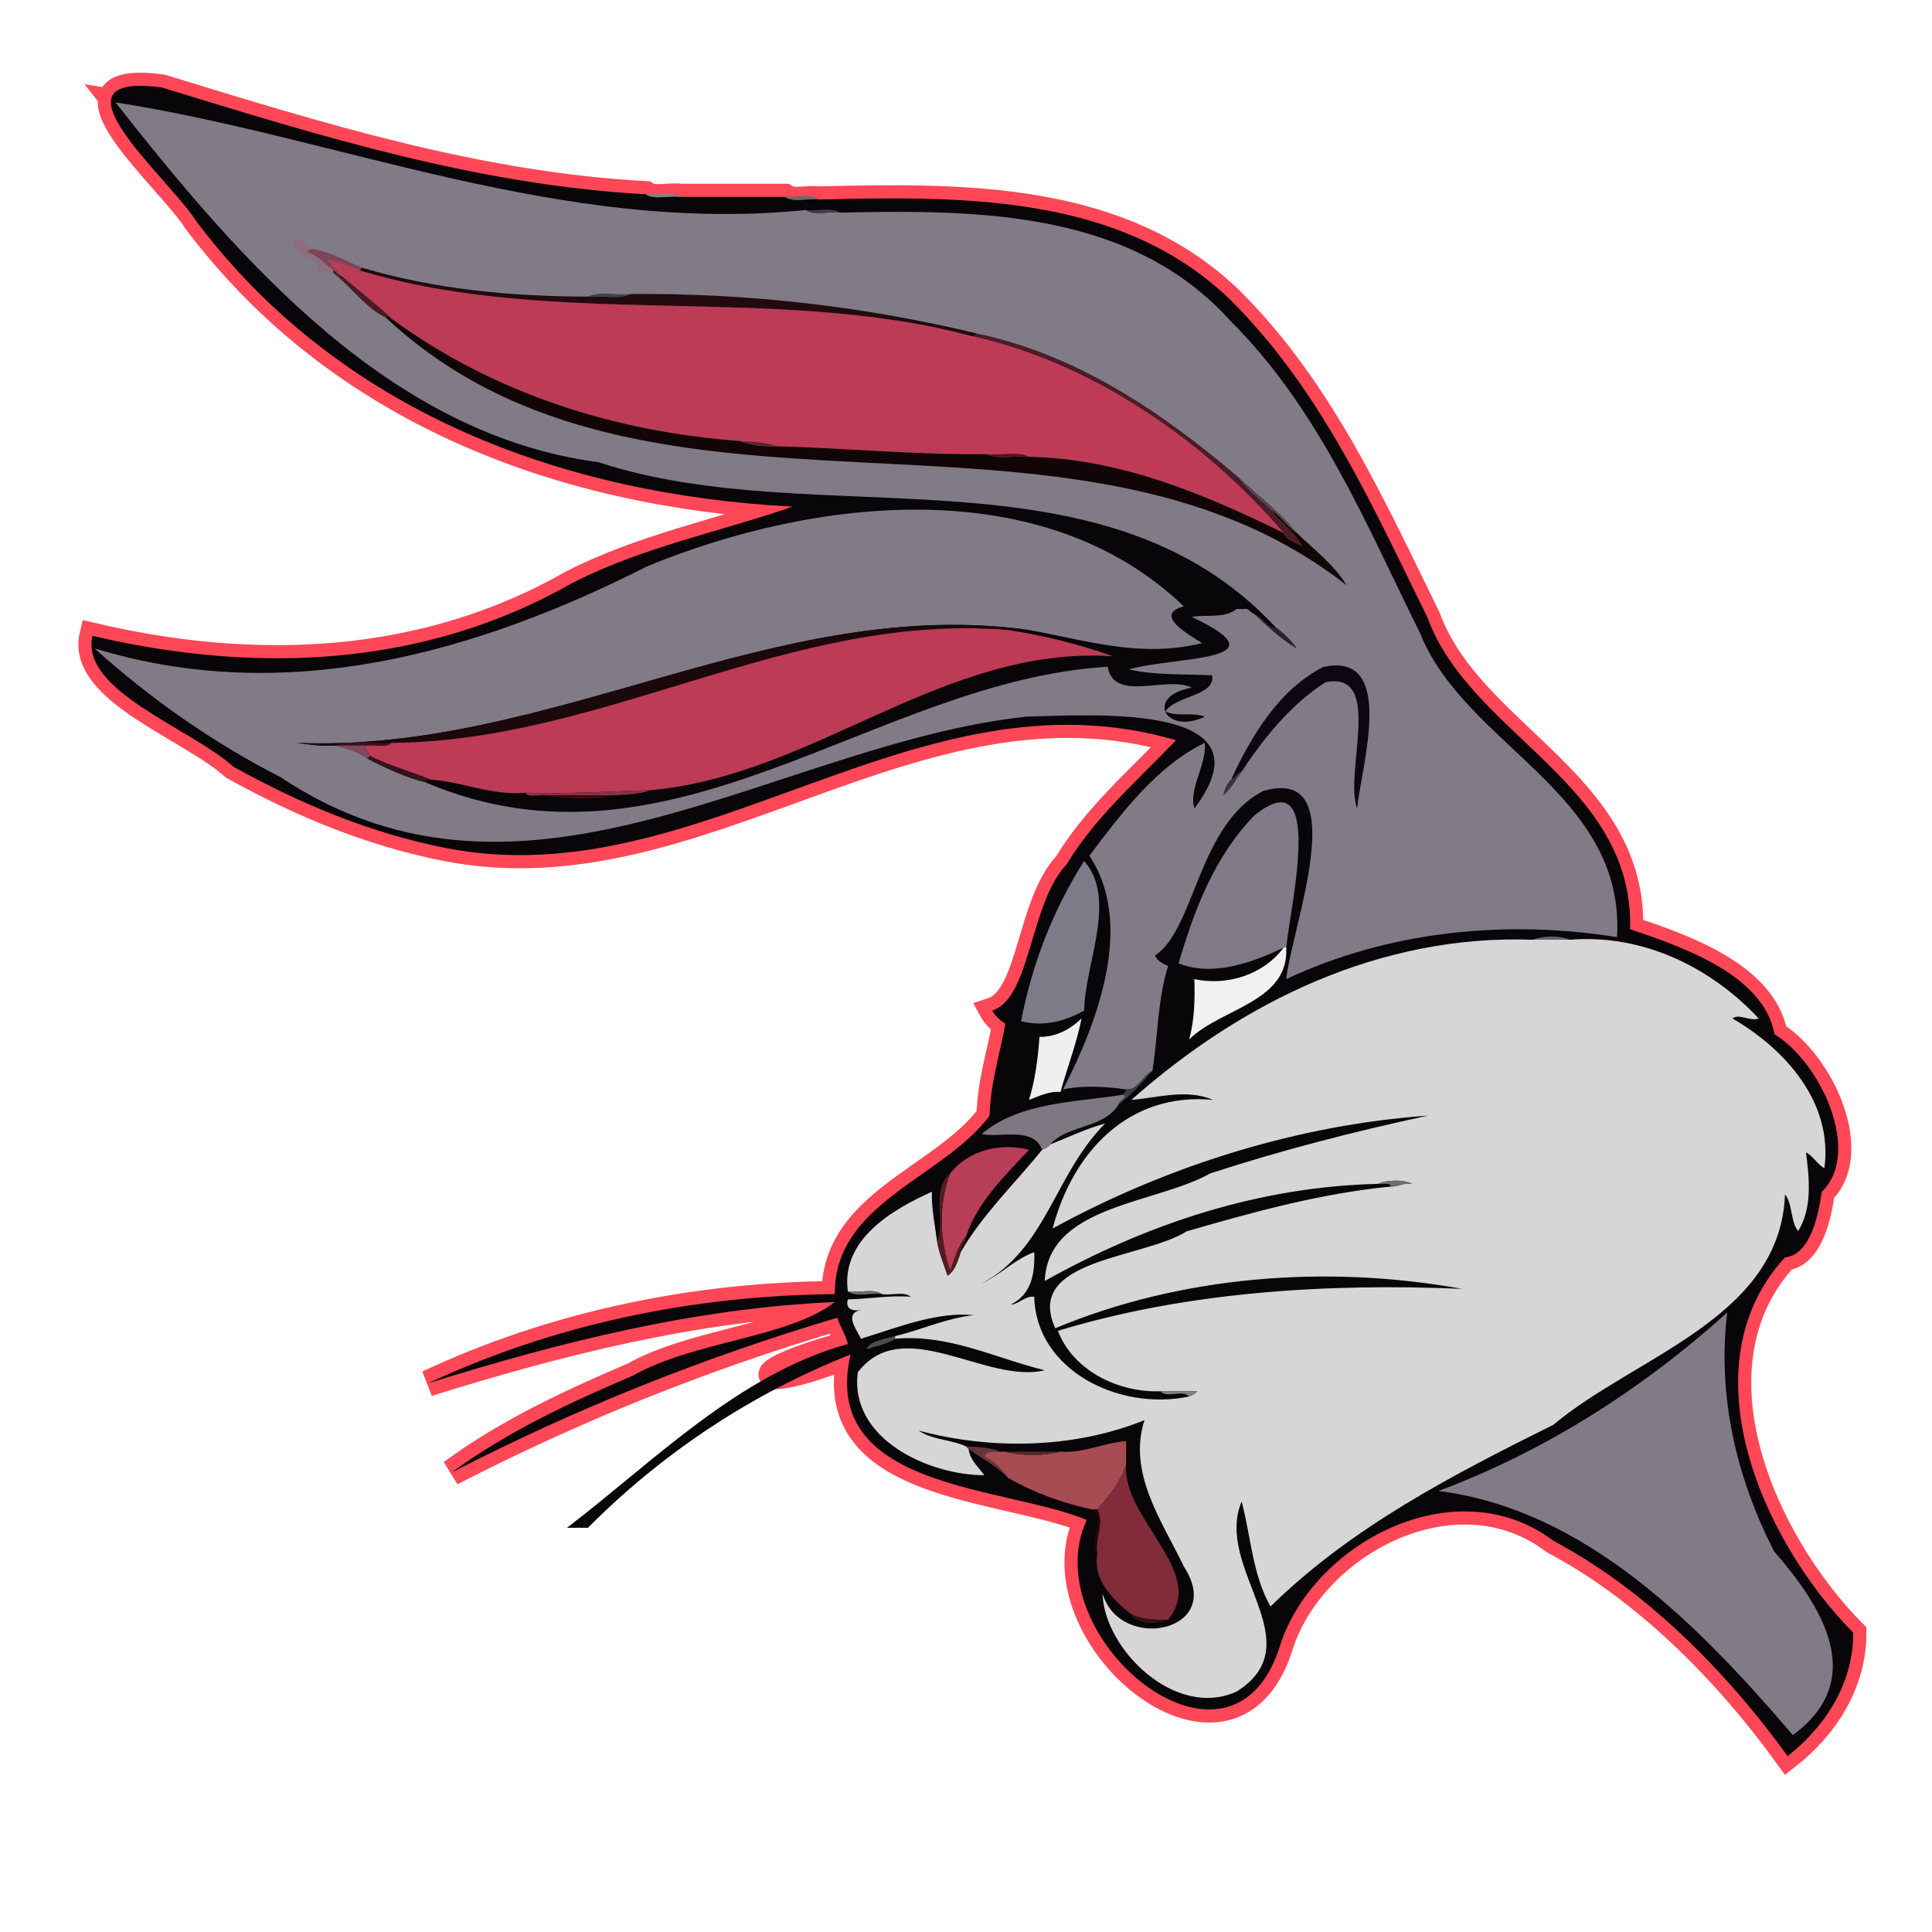 <?xml version="1.0" encoding="utf-8"?>
<svg xmlns="http://www.w3.org/2000/svg" width="736" height="736">
  <path fill="none" fill-opacity="0" stroke="#ff4757" stroke-width="10" d="M 312 76 C 307.83 75.36 302.34 77.29 299 75 L 259 75 C 254.83 74.36 249.34 76.29 246 74 C 181.88 70.54 121.65 51.73 61.67 33.33 C 15.73 27.17 64.4 67.78 74.75 84.25 C 129.8 157.44 214.89 188.5 302 193 C 274.48 202.53 244.59 208.47 218.07 222.07 C 161.71 254.27 97.52 256.86 35.23 242.23 C 30.39 263.14 72.47 277.31 88.92 292.08 C 114.37 306.28 141.39 317.46 169.93 323.07 C 266.98 342.13 348.97 252.92 448 282 C 433.43 297.28 417.14 311.31 406.31 329.31 C 392.05 344.4 392.9 380.03 378 385 C 379.09 387 381.07 388.74 383 390 C 380.88 401.66 377.26 412.9 377 425 C 359.24 448.96 317.83 457.96 318 493 C 263.64 493.5 210.82 504.61 163 527 C 213.15 511.34 264.31 498.4 318 496 C 300.82 509.58 264.35 510.85 241.07 524.07 C 217.14 534.24 192.96 545.57 172 561 C 219.11 536.67 268.37 516.98 319 502 C 320.02 505.47 322.19 508.5 323 512 C 281.33 523.44 286.97 530.66 324 516 C 312.28 567.44 381.84 565.87 414 579 C 393.62 622.86 467.97 685.58 487.22 628.22 C 499.13 588.08 554.48 558.67 591.92 587.08 C 626.86 605.58 657.66 636.7 681 669 C 695.82 657.35 706.07 640.79 706 622 C 670.93 586.44 642.19 520.21 680 479 C 689.59 478.15 692.85 462.68 694 454 C 709.24 439.4 694.18 405.26 676 394 C 671.93 371.41 641.03 360.73 621 354 C 622.47 298.11 560.16 280.11 543.78 235.22 C 522.86 192.69 503.35 148.74 468.75 114.25 C 427.16 74.16 367.82 74.62 312 76 M 307 80 C 311.17 80.64 316.66 78.71 320 81 C 373.4 79.77 431.04 80.41 468.75 122.25 C 502.58 155.95 520.42 199.74 540.92 241.08 C 558.05 284.17 619.26 302.02 616 357 C 573.09 350.15 528.48 354.87 490 373 C 492.07 353.33 515.93 291.37 481.3 301.3 C 456.48 313.87 455.18 354.23 440 364 C 440.93 366.17 443.05 367.11 445 368 C 440.96 380.71 441.09 395.17 439 408 C 434.29 413.35 430.89 417.08 426 421 C 420.01 430.12 406.92 428.31 400 436 C 406.97 433.28 413.74 429.94 421 428 C 401.63 447.45 398.8 475.51 374 489 C 380.87 485.74 386.74 479.62 394 477 C 394.3 485.39 392.84 493.18 385 497 C 388.26 496.82 390.53 493.54 394 494 C 394.63 521.83 426.14 537.69 453 532 C 450.39 529.23 444.54 532.81 442 530 C 426.25 530.57 408.89 522.29 403 507 C 451.82 492.11 505.71 488.77 557 491 C 505.24 481.64 449.82 486.03 402 506 C 389.93 479.52 435.6 479.58 452.07 469.07 C 477.56 461.7 503.2 454.6 530 452 C 529.17 450.25 526.56 451.34 525 451 C 479.62 452.03 436.91 466.22 398 488 C 399.15 459.03 440.39 458.69 461.02 447.02 C 488.22 438.15 515.96 431.03 544 425 C 494.74 428.46 444.81 444 401 468 C 408.71 438.66 430.12 416 462 419 C 452.21 414.58 439.78 418.42 431 419 C 473.43 381.41 526.02 355.89 584 358 C 587.6 356.41 594.47 356.29 598 358 C 625.69 355.76 651.48 368.23 670 388 C 666.56 389.22 662.46 385.94 660 388 C 680.04 399.63 698.4 419.98 695 445 C 692.24 443.58 690.73 440.35 688 439 C 689.26 448.96 690.49 460.14 685 469 C 681.99 465.2 683.01 458.76 680 455 C 678.22 502.24 622.74 516.71 591.77 542.77 C 553.67 561.74 515.17 581.49 484 612 C 477.07 599.78 476.49 584.91 473 572 C 462.34 597.4 500.3 625.68 471.3 644.3 C 448.12 655.21 420.62 628.58 420 607 C 426.65 629.75 467.02 621.56 451.08 596.92 C 442.72 579.54 429.47 561.19 436 541 C 409.34 551.82 377.84 552.45 350 545 C 355.08 548.53 362.26 548.35 368 551 C 372.35 551.2 377.38 551.43 381 553 C 381.5 553.05 382.5 553 383 553 L 404 553 C 412.84 553.69 420.45 549.59 429 549 L 429 558 C 427.56 578.78 459.98 598.88 445 617 C 441.25 618.61 433.62 619.32 431 615 C 423.85 609.28 416.31 601.96 418 592 C 414.27 587.19 421.49 578.97 416 575 C 404.77 572.63 394.02 568.72 384 563 C 379.37 558.43 374.17 555.63 369 552 C 369.42 556.04 372.7 558.89 375 562 C 353.54 561.95 323.5 548 326.78 522.78 C 344.08 500.17 375.79 527.44 398 522 C 379.19 517.4 361.53 508.17 341 510 C 337.92 512 333.7 512.9 330 514 C 331.49 510.77 337.37 509.99 341 509 C 351.07 506.58 360.53 502.13 371 501 C 356.94 499.59 341.75 505.75 328 510 C 326.1 506.08 321.48 500.42 328 499 C 324.9 499.65 321.93 498.77 323 495 C 331.03 494.83 338.76 493.38 347 494 C 344.24 491.84 339.51 493.55 336 493 C 331.83 492.36 326.34 494.29 323 492 C 320.22 472.16 340.15 460.68 355 454 C 354.82 460.55 356.17 466.69 357 473 C 360.34 465.32 354.48 453.12 362 447 C 368.96 438.06 381.26 435.27 392 438 C 382.57 448.18 372.28 458.07 368 471 C 368.14 473.25 365.84 474.71 366 477 C 374.09 462.86 386.74 450.75 397 438 C 393.7 428.94 380.37 433.63 374 432 C 388.52 419.73 409.38 420 428 417 C 428.13 416.2 429.09 415.89 429 415 C 421.16 413.92 412.82 413.4 405 415 C 418.13 389.42 432.33 351.92 415 326 C 427.03 310.03 440.83 291.62 459 283 C 459.65 291.6 452.78 300.21 455 308 C 485.52 267.54 416.73 272.39 391 273 C 295.97 283.32 200.78 358.67 106.92 296.08 C 81.37 283.04 57.45 266.31 36 247 C 109.06 269.32 181.29 248.79 246.68 215.68 C 310.44 189.45 397.25 179.48 451 231 C 438.77 234.19 453.63 242.19 458 245 C 434.39 250.68 415.05 244.2 392 240 L 384 240 C 397.32 241.98 411.09 245.4 424 250 C 359.33 245.76 310.4 295.42 248 301 C 243.97 302.5 238.69 302.72 234 303 C 226.41 304.65 215.52 304.68 208 303 C 205.48 302.44 201.7 304.19 200 302 C 187.28 303.16 176.24 297.8 164 297 C 163.26 296.82 162.09 297.05 162 298 C 255.74 338.02 333.48 259.29 422 254 C 424.25 267.91 445.13 257.12 454 262 C 436.09 265.04 443.8 280.25 459 273 C 454.4 271.15 448.1 273.23 444 271 C 447.92 264.91 463.23 265.13 461.74 257.25 C 451.09 256.75 439.74 257.28 430 255 C 448.49 249.88 490.15 252.12 454 235 C 459.5 234.06 466.91 235.65 471 232 C 451.68 232.56 440.76 210.38 424 205 C 441.94 211.02 459.16 220.37 474 232 C 475.82 231.45 476.47 233.75 478 234 C 480.9 234.81 483.85 239.87 486 239 C 419.68 167.61 311.72 203.55 227.93 176.07 C 148.71 165.63 91.49 99.42 44 39 C 129.41 52.38 213.78 89.45 307 80 M 490 361 C 491.12 381.86 464.95 384.08 453 396 C 455.05 388.71 455.22 380.88 455 373 C 467.3 375.67 481.25 371.42 489 361 C 478.12 366.2 462.47 372.39 449 367 C 454.86 346.85 462.57 326.43 477.75 310.75 C 505.21 288.32 491.34 346.08 490 361 M 413 385 C 405.82 389.08 397.18 391.26 389 389 C 393.09 367.48 401.14 346.63 413 328 C 425.76 342.48 413.35 366.82 413 385 M 412 388 C 410.16 397.54 406.55 406.66 404 416 C 399.63 415.59 395.89 417.58 392 419 C 394.39 411.29 395.39 403.19 396 395 C 402.14 395.07 407.63 392.22 412 388 M 658 500 C 654.1 531.93 661.65 563.44 675.92 591.08 C 693.91 611.77 711.9 639.69 683 661 C 646.92 618.8 603.83 575.03 548 568 C 588.4 552.86 625.38 529.43 658 500 Z"/>
  <path fill="none" fill-opacity="0" stroke="#817B88" stroke-width=".3" d="M486 239c2.96 2.21 5.9 5.02 8 8-5.66-3.36-11.21-8.44-16-13-1.53-.25-2.18-2.55-4-2h-3c-4.09 3.65-11.5 2.06-17 3 36.15 17.12-5.51 14.88-24 20 9.74 2.28 21.09 1.75 31.74 2.25 1.49 7.88-13.82 7.66-17.74 13.75 4.1 2.23 10.4.15 15 2-15.2 7.25-22.91-7.96-5-11-8.87-4.88-29.75 5.91-32-8-88.52 5.29-166.26 84.02-260 44-7.68-1.96-14.91-5.31-22-9-3.59-2.86-8.14-3.84-12-5-5.2.39-10.05-.34-15-1 96.86 3.94 182.22-56.47 279-43 23.05 4.2 42.39 10.68 66 5-4.37-2.81-19.23-10.81-7-14-53.75-51.52-140.56-41.55-204.32-15.32C181.29 248.79 109.06 269.32 36 247c21.45 19.31 45.37 36.04 70.92 49.08C200.78 358.67 295.97 283.32 391 273c25.73-.61 94.52-5.46 64 35-2.22-7.79 4.65-16.4 4-25-18.17 8.62-31.97 27.03-44 43 17.33 25.92 3.13 63.42-10 89 7.82-1.6 16.16-1.08 24 0 4.6.46 6.3-5.36 10-7 2.09-12.83 1.96-27.29 6-40-1.95-.89-4.07-1.83-5-4 15.18-9.77 16.48-50.13 41.3-62.7 34.63-9.93 10.77 52.03 8.7 71.7 38.48-18.13 83.09-22.85 126-16 3.26-54.98-57.95-72.83-75.08-115.92-20.5-41.34-38.34-85.13-72.17-118.83C431.04 80.41 373.4 79.77 320 81c-4.17-.64-9.66 1.29-13-1-93.22 9.45-177.59-27.62-263-41 47.49 60.42 104.71 126.63 183.93 137.07C311.72 203.55 419.68 167.61 486 239M120 95c6.26 1.2 12.4 4.65 18 7 27.47 8.17 56.43 10.93 86 11 4.42-2.25 10.82-.39 16-1 45.36-.39 89.32 4.76 132 15 37.9 7.97 70.48 29.76 100 55 7.44 6.85 15.64 13.04 22 21 6.47 6.26 14.55 12.45 19 20-105.57-82.91-265.42-8.02-366-102-7.9-3.73-13.13-11.68-20-17-2.66-.21-4.43-1.2-7 0 5.58-7.03-11.1-4.6-8-13 3.28-.34 5.4 3.14 8 4m353 199c-2.26 3.05-4.09 6.7-7 9 .4-2.11 1.38-4.66 3-6 7.57-16.38 18.07-34.19 35.08-42.92 28.16-6.12 14.49 37.91 12.92 53.92-5.13-13.33 10.43-52.71-12.08-48.08-13.1 8.33-23.64 21.39-31.92 34.08Z"/>
  <path fill="none" fill-opacity="0" stroke="#818181" stroke-width=".3" d="M259 75c-3.34-2.29-8.83-.36-13-1 3.34 2.29 8.83.36 13 1Z"/>
  <path fill="none" fill-opacity="0" stroke="#6B6B6B" stroke-width=".3" d="M312 76c-3.34-2.29-8.83-.36-13-1 3.34 2.29 8.83.36 13 1Z"/>
  <path fill="none" fill-opacity="0" stroke="#413C47" stroke-width=".3" d="M320 81c-3.34-2.29-8.83-.36-13-1 3.34 2.29 8.83.36 13 1Z"/>
  <path fill="none" fill-opacity="0" stroke="#8D6E7F" stroke-width=".3" d="M127 104c-.23-.16 0-1 0-1-3.3-2.55-5.97-5.75-10-7 .26-1.39 2.05-.78 3-1-2.6-.86-4.72-4.34-8-4-3.1 8.4 13.58 5.97 8 13 2.57-1.2 4.34-.21 7 0Z"/>
  <path fill="none" fill-opacity="0" stroke="#7D4558" stroke-width=".3" d="M127 103c1.25.3 1.71 1.83 3 2-1.11-2.41-3.96-3.62-5-6 4.06 1.08 8.07 2.4 12 4 .14.01.65-.96 1-1-5.6-2.35-11.74-5.8-18-7-.95.22-2.74-.39-3 1 4.03 1.25 6.7 4.45 10 7Z"/>
  <path fill="none" fill-opacity="0" stroke="#BE3B56" stroke-width=".3" d="M130 105c6.74 5.58 13.76 11.22 20 17 38.53 28.01 84.41 42.55 132 46 4.65.34 10.05.43 14 2 26.73.72 53 3.31 80 3 5.16.65 11.66-1.31 16 1 34.9.77 66.42 14.08 97 29-30.33-35.36-73.3-64.99-119-75-74.67-20.01-159.07-2.48-233-25-3.93-1.6-7.94-2.92-12-4 1.04 2.38 3.89 3.59 5 6Z"/>
  <path fill="none" fill-opacity="0" stroke="#230A0E" stroke-width=".3" d="M137 103c73.93 22.52 158.33 4.99 233 25 .74.18 1.91-.05 2-1-42.68-10.24-86.64-15.39-132-15-4.42 2.25-10.82.39-16 1-29.57-.07-58.53-2.83-86-11-.35.04-.86 1.01-1 1Z"/>
  <path fill="none" fill-opacity="0" stroke="#4C1A23" stroke-width=".3" d="M127 104c6.87 5.32 12.1 13.27 20 17 .68-1.89 1.86 1.21 3 1-6.24-5.78-13.26-11.42-20-17-1.29-.17-1.75-1.7-3-2 0 0-.23.84 0 1Z"/>
  <path fill="none" fill-opacity="0" stroke="#40434A" stroke-width=".3" d="M224 113c5.18-.61 11.58 1.25 16-1-5.18.61-11.58-1.25-16 1Z"/>
  <path fill="none" fill-opacity="0" stroke="#120507" stroke-width=".3" d="M147 121c100.58 93.98 260.43 19.09 366 102-4.45-7.55-12.53-13.74-19-20-3.8-2.38-6.24-6.68-10-9 3.68 4.96 9.47 9.06 12 14-2.4-1.49-5.81-2.05-7-5-30.58-14.92-62.1-28.23-97-29-5.16-.65-11.66 1.31-16-1-27 .31-53.27-2.28-80-3-4.77.09-10.09-.2-14-2-47.59-3.45-93.47-17.99-132-46-1.14.21-2.32-2.89-3-1Z"/>
  <path fill="none" fill-opacity="0" stroke="#4F1A27" stroke-width=".3" d="M370 128c45.7 10.01 88.67 39.64 119 75 1.19 2.95 4.6 3.51 7 5-2.53-4.94-8.32-9.04-12-14-3.8-3.75-8.79-7.43-12-12-29.52-25.24-62.1-47.03-100-55-.09.95-1.26 1.18-2 1Z"/>
  <path fill="none" fill-opacity="0" stroke="#5F1F28" stroke-width=".3" d="M296 170c-3.95-1.57-9.35-1.66-14-2 3.91 1.8 9.23 2.09 14 2Z"/>
  <path fill="none" fill-opacity="0" stroke="#571120" stroke-width=".3" d="M392 174c-4.34-2.31-10.84-.35-16-1 4.34 2.31 10.84.35 16 1Z"/>
  <path fill="none" fill-opacity="0" stroke="#51464D" stroke-width=".3" d="M484 194c3.76 2.32 6.2 6.62 10 9-6.36-7.96-14.56-14.15-22-21 3.21 4.57 8.2 8.25 12 12Z"/>
  <path fill="none" fill-opacity="0" stroke="#292331" stroke-width=".3" d="M486 239c-2.15.87-5.1-4.19-8-5 4.79 4.56 10.34 9.64 16 13-2.1-2.98-5.04-5.79-8-8Z"/>
  <path fill="none" fill-opacity="0" stroke="#1A080B" stroke-width=".3" d="M128 284c6.09-2.29 14.16-.37 21-1 81.86-.57 152-49.94 235-43h8c-96.78-13.47-182.14 46.94-279 43 4.95.66 9.8 1.39 15 1Z"/>
  <path fill="none" fill-opacity="0" stroke="#BD3B55" stroke-width=".3" d="M149 283c-2.1 2.08-6.15.5-9 1-1.84 1.54.63 2.52 1 4 7.19 3.73 15.77 5.93 23 9 12.24.8 23.28 6.16 36 5 16.21.49 32.03-.51 48-1 62.4-5.58 111.33-55.24 176-51-12.91-4.6-26.68-8.02-40-10-83-6.94-153.14 42.43-235 43Z"/>
  <path fill="none" fill-opacity="0" stroke="#0E0711" stroke-width=".3" d="M469 297c1.66-.54 2.33-2.56 4-3 8.28-12.69 18.82-25.75 31.92-34.08 22.51-4.63 6.95 34.75 12.08 48.08 1.57-16.01 15.24-60.04-12.92-53.92-17.01 8.73-27.51 26.54-35.08 42.92Z"/>
  <path fill="none" fill-opacity="0" stroke="#3E1020" stroke-width=".3" d="M128 284h12c2.85-.5 6.9 1.08 9-1-6.84.63-14.91-1.29-21 1Z"/>
  <path fill="none" fill-opacity="0" stroke="#84485B" stroke-width=".3" d="M140 289c.15.01.67-1.01 1-1-.37-1.48-2.84-2.46-1-4h-12c3.86 1.16 8.41 2.14 12 5Z"/>
  <path fill="none" fill-opacity="0" stroke="#35141B" stroke-width=".3" d="M140 289c7.09 3.69 14.32 7.04 22 9 .09-.95 1.26-1.18 2-1-7.23-3.07-15.81-5.27-23-9-.33-.01-.85 1.01-1 1Z"/>
  <path fill="none" fill-opacity="0" stroke="#38323E" stroke-width=".3" d="M469 297c-1.62 1.34-2.6 3.89-3 6 2.91-2.3 4.74-5.95 7-9-1.67.44-2.34 2.46-4 3Z"/>
  <path fill="none" fill-opacity="0" stroke="#883345" stroke-width=".3" d="M200 302c1.7 2.19 5.48.44 8 1h26c4.69-.28 9.97-.5 14-2-15.97.49-31.79 1.49-48 1Z"/>
  <path fill="none" fill-opacity="0" stroke="#400712" stroke-width=".3" d="M234 303h-26c7.52 1.68 18.41 1.65 26 0Z"/>
  <path fill="none" fill-opacity="0" stroke="#807A88" stroke-width=".3" d="M489 361c.16-.23 1 0 1 0 1.34-14.92 15.21-72.68-12.25-50.25-15.18 15.68-22.89 36.1-28.75 56.25 13.47 5.39 29.12-.8 40-6Z"/>
  <path fill="none" fill-opacity="0" stroke="#7F7A87" stroke-width=".3" d="M413 385c.35-18.18 12.76-42.52 0-57-11.86 18.63-19.91 39.48-24 61 8.18 2.26 16.82.08 24-4Z"/>
  <path fill="none" fill-opacity="0" stroke="#646164" stroke-width=".3" d="M584 358h14c-3.53-1.71-10.4-1.59-14 0Z"/>
  <path fill="none" fill-opacity="0" stroke="#D6D6D6" stroke-width=".3" d="M525 451c3.27-1.58 9.8-1.71 13 0-2.94-.67-5.18 1.09-8 1-26.8 2.6-52.44 9.7-77.93 17.07C435.6 479.58 389.93 479.52 402 506c47.82-19.97 103.24-24.36 155-15-51.29-2.23-105.18 1.11-154 16 5.89 15.29 23.25 23.57 39 23h14c-.55 1.01-1.98 1.44-3 2-26.86 5.69-58.37-10.17-59-38-3.47-.46-5.74 2.82-9 3 7.84-3.82 9.3-11.61 9-20-7.26 2.62-13.13 8.74-20 12 24.8-13.49 27.63-41.55 47-61-7.26 1.94-14.03 5.28-21 8-.55 1.01-1.98 1.44-3 2-10.26 12.75-22.91 24.86-31 39-1.02 3.11-2.15 7.09-5 9-1.42-4.28-3.22-8.47-4-13-.83-6.31-2.18-12.45-2-19-14.85 6.68-34.78 18.16-32 38 4.17.64 9.66-1.29 13 1 3.51.55 8.24-1.16 11 1-8.24-.62-15.97.83-24 1-1.07 3.77 1.9 4.65 5 4-6.52 1.42-1.9 7.08 0 11 13.75-4.25 28.94-10.41 43-9-10.47 1.13-19.93 5.58-30 8-.14.05 0 1 0 1 20.53-1.83 38.19 7.4 57 12-22.21 5.44-53.92-21.83-71.22.78C323.5 548 353.54 561.95 375 562c-2.3-3.11-5.58-5.96-6-10-.3-.21-.73-.85-1-1-5.74-2.65-12.92-2.47-18-6 27.84 7.45 59.34 6.82 86-4-6.53 20.19 6.72 38.54 15.08 55.92 15.94 24.64-24.43 32.83-31.08 10.08.62 21.58 28.12 48.21 51.3 37.3 29-18.62-8.96-46.9 1.7-72.3 3.49 12.91 4.07 27.78 11 40 31.17-30.51 69.67-50.26 107.77-69.23 30.97-26.06 86.45-40.53 88.23-87.77 3.01 3.76 1.99 10.2 5 14 5.49-8.86 4.26-20.04 3-30 2.73 1.35 4.24 4.58 7 6 3.4-25.02-14.96-45.37-35-57 2.46-2.06 6.56 1.22 10 0-18.52-19.77-44.31-32.24-72-30h-14c-57.98-2.11-110.57 23.41-153 61 8.78-.58 21.21-4.42 31 0-31.88-3-53.29 19.66-61 49 43.81-24 93.74-39.54 143-43-28.04 6.03-55.78 13.15-82.98 22.02-20.63 11.67-61.87 12.01-63.02 40.98 38.91-21.78 81.62-35.97 127-37Z"/>
  <path fill="none" fill-opacity="0" stroke="#F1F1F2" stroke-width=".3" d="M490 361s-.84-.23-1 0c-7.75 10.42-21.7 14.67-34 12 .22 7.88.05 15.71-2 23 11.95-11.92 38.12-14.14 37-35Z"/>
  <path fill="none" fill-opacity="0" stroke="#F0EFF0" stroke-width=".3" d="M412 388c-4.37 4.22-9.86 7.07-16 7-.61 8.19-1.61 16.29-4 24 3.89-1.42 7.63-3.41 12-3 2.55-9.34 6.16-18.46 8-28Z"/>
  <path fill="none" fill-opacity="0" stroke="#3F3C42" stroke-width=".3" d="M429 415c.09.89-.87 1.2-1 2 1.9 1.11-2.08 2.48-2 4 4.89-3.92 8.29-7.65 13-13-3.7 1.64-5.4 7.46-10 7Z"/>
  <path fill="none" fill-opacity="0" stroke="#7E7883" stroke-width=".3" d="M397 438c1.02-.56 2.45-.99 3-2 6.92-7.69 20.01-5.88 26-15-.08-1.52 3.9-2.89 2-4-18.62 3-39.48 2.73-54 15 6.37 1.63 19.7-3.06 23 6Z"/>
  <path fill="none" fill-opacity="0" stroke="#B83D56" stroke-width=".3" d="M362 447c-4.54 11.06-4.07 26.07 0 37 1.56-4.39 2.98-9.47 6-13 4.28-12.93 14.57-22.82 24-33-10.74-2.73-23.04.06-30 9Z"/>
  <path fill="none" fill-opacity="0" stroke="#541B25" stroke-width=".3" d="M357 473c.78 4.53 2.58 8.72 4 13 2.85-1.91 3.98-5.89 5-9-.16-2.29 2.14-3.75 2-6-3.02 3.53-4.44 8.61-6 13-4.07-10.93-4.54-25.94 0-37-7.52 6.12-1.66 18.32-5 26Z"/>
  <path fill="none" fill-opacity="0" stroke="#6E6E6E" stroke-width=".3" d="M525 451c1.56.34 4.17-.75 5 1 2.82.09 5.06-1.67 8-1-3.2-1.71-9.73-1.58-13 0Z"/>
  <path fill="none" fill-opacity="0" stroke="#6B6B6B" stroke-width=".3" d="M336 493c-3.34-2.29-8.83-.36-13-1 3.34 2.29 8.83.36 13 1Z"/>
  <path fill="none" fill-opacity="0" stroke="#817B88" stroke-width=".3" d="M658 500c-32.62 29.43-69.6 52.86-110 68 55.83 7.03 98.92 50.8 135 93 28.9-21.31 10.91-49.23-7.08-69.92C661.65 563.44 654.1 531.93 658 500Z"/>
  <path fill="none" fill-opacity="0" stroke="#4E4E4E" stroke-width=".3" d="M341 510s-.14-.95 0-1c-3.63.99-9.51 1.77-11 5 3.7-1.1 7.92-2 11-4Z"/>
  <path fill="none" fill-opacity="0" stroke="#818181" stroke-width=".3" d="M453 532c1.02-.56 2.45-.99 3-2h-14c2.54 2.81 8.39-.77 11 2Z"/>
  <path fill="none" fill-opacity="0" stroke="#A64C52" stroke-width=".3" d="M404 553c-5.92 1.63-15.15 1.69-21 0-.5 0-1.5.05-2 0-2.08.08-5.28-.69-6 2 3.67 1.52 6.69 4.85 9 8 10.02 5.72 20.77 9.63 32 12 .49.07 1.52.1 2 0 3.99-4.15 9.08-10.93 11-17v-9c-8.55.59-16.16 4.69-25 4Z"/>
  <path fill="none" fill-opacity="0" stroke="#663538" stroke-width=".3" d="M369 552c5.17 3.63 10.37 6.43 15 11-2.31-3.15-5.33-6.48-9-8 .72-2.69 3.92-1.92 6-2-3.62-1.57-8.65-1.8-13-2 .27.15.7.79 1 1Z"/>
  <path fill="none" fill-opacity="0" stroke="#57282A" stroke-width=".3" d="M404 553h-21c5.85 1.69 15.08 1.63 21 0Z"/>
  <path fill="none" fill-opacity="0" stroke="#812C38" stroke-width=".3" d="M418 575c2.89 5.45-1.11 11.17 0 17-1.69 9.96 5.85 17.28 13 23 4.29 2.01 9.13 2.19 14 2 14.98-18.12-17.44-38.22-16-59-1.92 6.07-7.01 12.85-11 17Z"/>
  <path fill="none" fill-opacity="0" stroke="#270407" stroke-width=".3" d="M418 592c-1.11-5.83 2.89-11.55 0-17-.48.1-1.51.07-2 0 5.49 3.97-1.73 12.19 2 17Z"/>
  <path fill="none" fill-opacity="0" stroke="#3D0E13" stroke-width=".3" d="M445 617c-4.87.19-9.71.01-14-2 2.62 4.32 10.25 3.61 14 2Z"/>
  <path fill="#080608" stroke="None" d="M 312 76 C 307.83 75.36 302.34 77.29 299 75 L 259 75 C 254.83 74.36 249.34 76.29 246 74 C 181.88 70.54 121.65 51.73 61.67 33.33 C 15.73 27.17 64.4 67.78 74.75 84.25 C 129.8 157.44 214.89 188.5 302 193 C 274.48 202.53 244.59 208.47 218.07 222.07 C 161.71 254.27 97.52 256.86 35.23 242.23 C 30.39 263.14 72.47 277.31 88.92 292.08 C 114.37 306.28 141.39 317.46 169.93 323.07 C 266.98 342.13 348.97 252.92 448 282 C 433.43 297.28 417.14 311.31 406.31 329.31 C 392.05 344.4 392.9 380.03 378 385 C 379.09 387 381.07 388.74 383 390 C 380.88 401.66 377.26 412.9 377 425 C 359.24 448.96 317.83 457.96 318 493 C 263.64 493.5 210.82 504.61 163 527 C 213.15 511.34 264.31 498.4 318 496 C 300.82 509.58 264.35 510.85 241.07 524.07 C 217.14 534.24 192.96 545.57 172 561 C 219.11 536.67 268.37 516.98 319 502 C 320.02 505.47 322.19 508.5 323 512 C 281.33 523.44 248.62 557.16 216 582 C 216 582 224.032 582.048 224 582 C 252.67 553.11 286.97 530.66 324 516 C 312.28 567.44 381.84 565.87 414 579 C 393.62 622.86 467.97 685.58 487.22 628.22 C 499.13 588.08 554.48 558.67 591.92 587.08 C 626.86 605.58 657.66 636.7 681 669 C 695.82 657.35 706.07 640.79 706 622 C 670.93 586.44 642.19 520.21 680 479 C 689.59 478.15 692.85 462.68 694 454 C 709.24 439.4 694.18 405.26 676 394 C 671.93 371.41 641.03 360.73 621 354 C 622.47 298.11 560.16 280.11 543.78 235.22 C 522.86 192.69 503.35 148.74 468.75 114.25 C 427.16 74.16 367.82 74.62 312 76 Z"/>
  <path fill="#817B88" stroke="None" d="M486 239c2.96 2.21 5.9 5.02 8 8-5.66-3.36-11.21-8.44-16-13-1.53-.25-2.18-2.55-4-2h-3c-4.09 3.65-11.5 2.06-17 3 36.15 17.12-5.51 14.88-24 20 9.74 2.28 21.09 1.75 31.74 2.25 1.49 7.88-13.82 7.66-17.74 13.75 4.1 2.23 10.4.15 15 2-15.2 7.25-22.91-7.96-5-11-8.87-4.88-29.75 5.91-32-8-88.52 5.29-166.26 84.02-260 44-7.68-1.96-14.91-5.31-22-9-3.59-2.86-8.14-3.84-12-5-5.2.39-10.05-.34-15-1 96.86 3.94 182.22-56.47 279-43 23.05 4.2 42.39 10.68 66 5-4.37-2.81-19.23-10.81-7-14-53.75-51.52-140.56-41.55-204.32-15.32C181.29 248.79 109.06 269.32 36 247c21.45 19.31 45.37 36.04 70.92 49.08C200.78 358.67 295.97 283.32 391 273c25.73-.61 94.52-5.46 64 35-2.22-7.79 4.65-16.4 4-25-18.17 8.62-31.97 27.03-44 43 17.33 25.92 3.13 63.42-10 89 7.82-1.6 16.16-1.08 24 0 4.6.46 6.3-5.36 10-7 2.09-12.83 1.96-27.29 6-40-1.95-.89-4.07-1.83-5-4 15.18-9.77 16.48-50.13 41.3-62.7 34.63-9.93 10.77 52.03 8.7 71.7 38.48-18.13 83.09-22.85 126-16 3.26-54.98-57.95-72.83-75.08-115.92-20.5-41.34-38.34-85.13-72.17-118.83C431.04 80.41 373.4 79.77 320 81c-4.17-.64-9.66 1.29-13-1-93.22 9.45-177.59-27.62-263-41 47.49 60.42 104.71 126.63 183.93 137.07C311.72 203.55 419.68 167.61 486 239Z"/>
  <path fill="#818181" stroke="None" d="M259 75c-3.34-2.29-8.83-.36-13-1 3.34 2.29 8.83.36 13 1Z"/>
  <path fill="#6B6B6B" stroke="None" d="M312 76c-3.34-2.29-8.83-.36-13-1 3.34 2.29 8.83.36 13 1Z"/>
  <path fill="#413C47" stroke="None" d="M320 81c-3.34-2.29-8.83-.36-13-1 3.34 2.29 8.83.36 13 1Z"/>
  <path fill="#8D6E7F" stroke="None" d="M127 104c-.23-.16 0-1 0-1-3.3-2.55-5.97-5.75-10-7 .26-1.39 2.05-.78 3-1-2.6-.86-4.72-4.34-8-4-3.1 8.4 13.58 5.97 8 13 2.57-1.2 4.34-.21 7 0Z"/>
  <path fill="#7D4558" stroke="None" d="M127 103c1.25.3 1.71 1.83 3 2-1.11-2.41-3.96-3.62-5-6 4.06 1.08 8.07 2.4 12 4 .14.01.65-.96 1-1-5.6-2.35-11.74-5.8-18-7-.95.22-2.74-.39-3 1 4.03 1.25 6.7 4.45 10 7Z"/>
  <path fill="#BE3B56" stroke="None" d="M130 105c6.74 5.58 13.76 11.22 20 17 38.53 28.01 84.41 42.55 132 46 4.65.34 10.05.43 14 2 26.73.72 53 3.31 80 3 5.16.65 11.66-1.31 16 1 34.9.77 66.42 14.08 97 29-30.33-35.36-73.3-64.99-119-75-74.67-20.01-159.07-2.48-233-25-3.93-1.6-7.94-2.92-12-4 1.04 2.38 3.89 3.59 5 6Z"/>
  <path fill="#230A0E" stroke="None" d="M137 103c73.93 22.52 158.33 4.99 233 25 .74.18 1.91-.05 2-1-42.68-10.24-86.64-15.39-132-15-4.42 2.25-10.82.39-16 1-29.57-.07-58.53-2.83-86-11-.35.04-.86 1.01-1 1Z"/>
  <path fill="#4C1A23" stroke="None" d="M127 104c6.87 5.32 12.1 13.27 20 17 .68-1.89 1.86 1.21 3 1-6.24-5.78-13.26-11.42-20-17-1.29-.17-1.75-1.7-3-2 0 0-.23.84 0 1Z"/>
  <path fill="#40434A" stroke="None" d="M224 113c5.18-.61 11.58 1.25 16-1-5.18.61-11.58-1.25-16 1Z"/>
  <path fill="#120507" stroke="None" d="M147 121c100.58 93.98 260.43 19.09 366 102-4.45-7.55-12.53-13.74-19-20-3.8-2.38-6.24-6.68-10-9 3.68 4.96 9.47 9.06 12 14-2.4-1.49-5.81-2.05-7-5-30.58-14.92-62.1-28.23-97-29-5.16-.65-11.66 1.31-16-1-27 .31-53.27-2.28-80-3-4.77.09-10.09-.2-14-2-47.59-3.45-93.47-17.99-132-46-1.14.21-2.32-2.89-3-1Z"/>
  <path fill="#4F1A27" stroke="None" d="M370 128c45.7 10.01 88.67 39.64 119 75 1.19 2.95 4.6 3.51 7 5-2.53-4.94-8.32-9.04-12-14-3.8-3.75-8.79-7.43-12-12-29.52-25.24-62.1-47.03-100-55-.09.95-1.26 1.18-2 1Z"/>
  <path fill="#5F1F28" stroke="None" d="M296 170c-3.95-1.57-9.35-1.66-14-2 3.91 1.8 9.23 2.09 14 2Z"/>
  <path fill="#571120" stroke="None" d="M392 174c-4.34-2.31-10.84-.35-16-1 4.34 2.31 10.84.35 16 1Z"/>
  <path fill="#51464D" stroke="None" d="M484 194c3.76 2.32 6.2 6.62 10 9-6.36-7.96-14.56-14.15-22-21 3.21 4.57 8.2 8.25 12 12Z"/>
  <path fill="#292331" stroke="None" d="M486 239c-2.15.87-5.1-4.19-8-5 4.79 4.56 10.34 9.64 16 13-2.1-2.98-5.04-5.79-8-8Z"/>
  <path fill="#1A080B" stroke="None" d="M128 284c6.09-2.29 14.16-.37 21-1 81.86-.57 152-49.94 235-43h8c-96.78-13.47-182.14 46.94-279 43 4.95.66 9.8 1.39 15 1Z"/>
  <path fill="#BD3B55" stroke="None" d="M149 283c-2.1 2.08-6.15.5-9 1-1.84 1.54.63 2.52 1 4 7.19 3.73 15.77 5.93 23 9 12.24.8 23.28 6.16 36 5 16.21.49 32.03-.51 48-1 62.4-5.58 111.33-55.24 176-51-12.91-4.6-26.68-8.02-40-10-83-6.94-153.14 42.43-235 43Z"/>
  <path fill="#0E0711" stroke="None" d="M469 297c1.66-.54 2.33-2.56 4-3 8.28-12.69 18.82-25.75 31.92-34.08 22.51-4.63 6.95 34.75 12.08 48.08 1.57-16.01 15.24-60.04-12.92-53.92-17.01 8.73-27.51 26.54-35.08 42.92Z"/>
  <path fill="#3E1020" stroke="None" d="M128 284h12c2.85-.5 6.9 1.08 9-1-6.84.63-14.91-1.29-21 1Z"/>
  <path fill="#84485B" stroke="None" d="M140 289c.15.01.67-1.01 1-1-.37-1.48-2.84-2.46-1-4h-12c3.86 1.16 8.41 2.14 12 5Z"/>
  <path fill="#35141B" stroke="None" d="M140 289c7.09 3.69 14.32 7.04 22 9 .09-.95 1.26-1.18 2-1-7.23-3.07-15.81-5.27-23-9-.33-.01-.85 1.01-1 1Z"/>
  <path fill="#38323E" stroke="None" d="M469 297c-1.62 1.34-2.6 3.89-3 6 2.91-2.3 4.74-5.95 7-9-1.67.44-2.34 2.46-4 3Z"/>
  <path fill="#883345" stroke="None" d="M200 302c1.7 2.19 5.48.44 8 1h26c4.69-.28 9.97-.5 14-2-15.97.49-31.79 1.49-48 1Z"/>
  <path fill="#400712" stroke="None" d="M234 303h-26c7.52 1.68 18.41 1.65 26 0Z"/>
  <path fill="#807A88" stroke="None" d="M489 361c.16-.23 1 0 1 0 1.34-14.92 15.21-72.68-12.25-50.25-15.18 15.68-22.89 36.1-28.75 56.25 13.47 5.39 29.12-.8 40-6Z"/>
  <path fill="#7F7A87" stroke="None" d="M413 385c.35-18.18 12.76-42.52 0-57-11.86 18.63-19.91 39.48-24 61 8.18 2.26 16.82.08 24-4Z"/>
  <path fill="#646164" stroke="None" d="M584 358h14c-3.53-1.71-10.4-1.59-14 0Z"/>
  <path fill="#D6D6D6" stroke="None" d="M525 451c3.27-1.58 9.8-1.71 13 0-2.94-.67-5.18 1.09-8 1-26.8 2.6-52.44 9.7-77.93 17.07C435.6 479.58 389.93 479.52 402 506c47.82-19.97 103.24-24.36 155-15-51.29-2.23-105.18 1.11-154 16 5.89 15.29 23.25 23.57 39 23h14c-.55 1.01-1.98 1.44-3 2-26.86 5.69-58.37-10.17-59-38-3.47-.46-5.74 2.82-9 3 7.84-3.82 9.3-11.61 9-20-7.26 2.62-13.13 8.74-20 12 24.8-13.49 27.63-41.55 47-61-7.26 1.94-14.03 5.28-21 8-.55 1.01-1.98 1.44-3 2-10.26 12.75-22.91 24.86-31 39-1.02 3.11-2.15 7.09-5 9-1.42-4.28-3.22-8.47-4-13-.83-6.31-2.18-12.45-2-19-14.85 6.68-34.78 18.16-32 38 4.17.64 9.66-1.29 13 1 3.51.55 8.24-1.16 11 1-8.24-.62-15.97.83-24 1-1.07 3.77 1.9 4.65 5 4-6.52 1.42-1.9 7.08 0 11 13.75-4.25 28.94-10.41 43-9-10.47 1.13-19.93 5.58-30 8-.14.05 0 1 0 1 20.53-1.83 38.19 7.4 57 12-22.21 5.44-53.92-21.83-71.22.78C323.5 548 353.54 561.95 375 562c-2.3-3.11-5.58-5.96-6-10-.3-.21-.73-.85-1-1-5.74-2.65-12.92-2.47-18-6 27.84 7.45 59.34 6.82 86-4-6.53 20.19 6.72 38.54 15.08 55.92 15.94 24.64-24.43 32.83-31.08 10.08.62 21.58 28.12 48.21 51.3 37.3 29-18.62-8.96-46.9 1.7-72.3 3.49 12.91 4.07 27.78 11 40 31.17-30.51 69.67-50.26 107.77-69.23 30.97-26.06 86.45-40.53 88.23-87.77 3.01 3.76 1.99 10.2 5 14 5.49-8.86 4.26-20.04 3-30 2.73 1.35 4.24 4.58 7 6 3.4-25.02-14.96-45.37-35-57 2.46-2.06 6.56 1.22 10 0-18.52-19.77-44.31-32.24-72-30h-14c-57.98-2.11-110.57 23.41-153 61 8.78-.58 21.21-4.42 31 0-31.88-3-53.29 19.66-61 49 43.81-24 93.74-39.54 143-43-28.04 6.03-55.78 13.15-82.98 22.02-20.63 11.67-61.87 12.01-63.02 40.98 38.91-21.78 81.62-35.97 127-37Z"/>
  <path fill="#F1F1F2" stroke="None" d="M490 361s-.84-.23-1 0c-7.75 10.42-21.7 14.67-34 12 .22 7.88.05 15.71-2 23 11.95-11.92 38.12-14.14 37-35Z"/>
  <path fill="#F0EFF0" stroke="None" d="M412 388c-4.37 4.22-9.86 7.07-16 7-.61 8.19-1.61 16.29-4 24 3.89-1.42 7.63-3.41 12-3 2.55-9.34 6.16-18.46 8-28Z"/>
  <path fill="#3F3C42" stroke="None" d="M429 415c.09.89-.87 1.2-1 2 1.9 1.11-2.08 2.48-2 4 4.89-3.92 8.29-7.65 13-13-3.7 1.64-5.4 7.46-10 7Z"/>
  <path fill="#7E7883" stroke="None" d="M397 438c1.02-.56 2.45-.99 3-2 6.92-7.69 20.01-5.88 26-15-.08-1.52 3.9-2.89 2-4-18.62 3-39.48 2.73-54 15 6.37 1.63 19.7-3.06 23 6Z"/>
  <path fill="#B83D56" stroke="None" d="M362 447c-4.54 11.06-4.07 26.07 0 37 1.56-4.39 2.98-9.47 6-13 4.28-12.93 14.57-22.82 24-33-10.74-2.73-23.04.06-30 9Z"/>
  <path fill="#541B25" stroke="None" d="M357 473c.78 4.53 2.58 8.72 4 13 2.85-1.91 3.98-5.89 5-9-.16-2.29 2.14-3.75 2-6-3.02 3.53-4.44 8.61-6 13-4.07-10.93-4.54-25.94 0-37-7.52 6.12-1.66 18.32-5 26Z"/>
  <path fill="#6E6E6E" stroke="None" d="M525 451c1.56.34 4.17-.75 5 1 2.82.09 5.06-1.67 8-1-3.2-1.71-9.73-1.58-13 0Z"/>
  <path fill="#6B6B6B" stroke="None" d="M336 493c-3.34-2.29-8.83-.36-13-1 3.34 2.29 8.83.36 13 1Z"/>
  <path fill="#817B88" stroke="None" d="M658 500c-32.62 29.43-69.6 52.86-110 68 55.83 7.03 98.92 50.8 135 93 28.9-21.31 10.91-49.23-7.08-69.92C661.65 563.44 654.1 531.93 658 500Z"/>
  <path fill="#4E4E4E" stroke="None" d="M341 510s-.14-.95 0-1c-3.63.99-9.51 1.77-11 5 3.7-1.1 7.92-2 11-4Z"/>
  <path fill="#818181" stroke="None" d="M453 532c1.02-.56 2.45-.99 3-2h-14c2.54 2.81 8.39-.77 11 2Z"/>
  <path fill="#A64C52" stroke="None" d="M404 553c-5.92 1.63-15.15 1.69-21 0-.5 0-1.5.05-2 0-2.08.08-5.28-.69-6 2 3.67 1.52 6.69 4.85 9 8 10.02 5.72 20.77 9.63 32 12 .49.07 1.52.1 2 0 3.99-4.15 9.08-10.93 11-17v-9c-8.55.59-16.16 4.69-25 4Z"/>
  <path fill="#663538" stroke="None" d="M369 552c5.17 3.63 10.37 6.43 15 11-2.31-3.15-5.33-6.48-9-8 .72-2.69 3.92-1.92 6-2-3.62-1.57-8.65-1.8-13-2 .27.15.7.79 1 1Z"/>
  <path fill="#57282A" stroke="None" d="M404 553h-21c5.85 1.69 15.08 1.63 21 0Z"/>
  <path fill="#812C38" stroke="None" d="M418 575c2.89 5.45-1.11 11.17 0 17-1.69 9.96 5.85 17.28 13 23 4.29 2.01 9.13 2.19 14 2 14.98-18.12-17.44-38.22-16-59-1.92 6.07-7.01 12.85-11 17Z"/>
  <path fill="#270407" stroke="None" d="M418 592c-1.11-5.83 2.89-11.55 0-17-.48.1-1.51.07-2 0 5.49 3.97-1.73 12.19 2 17Z"/>
  <path fill="#3D0E13" stroke="None" d="M445 617c-4.87.19-9.71.01-14-2 2.62 4.32 10.25 3.61 14 2Z"/>
</svg>
